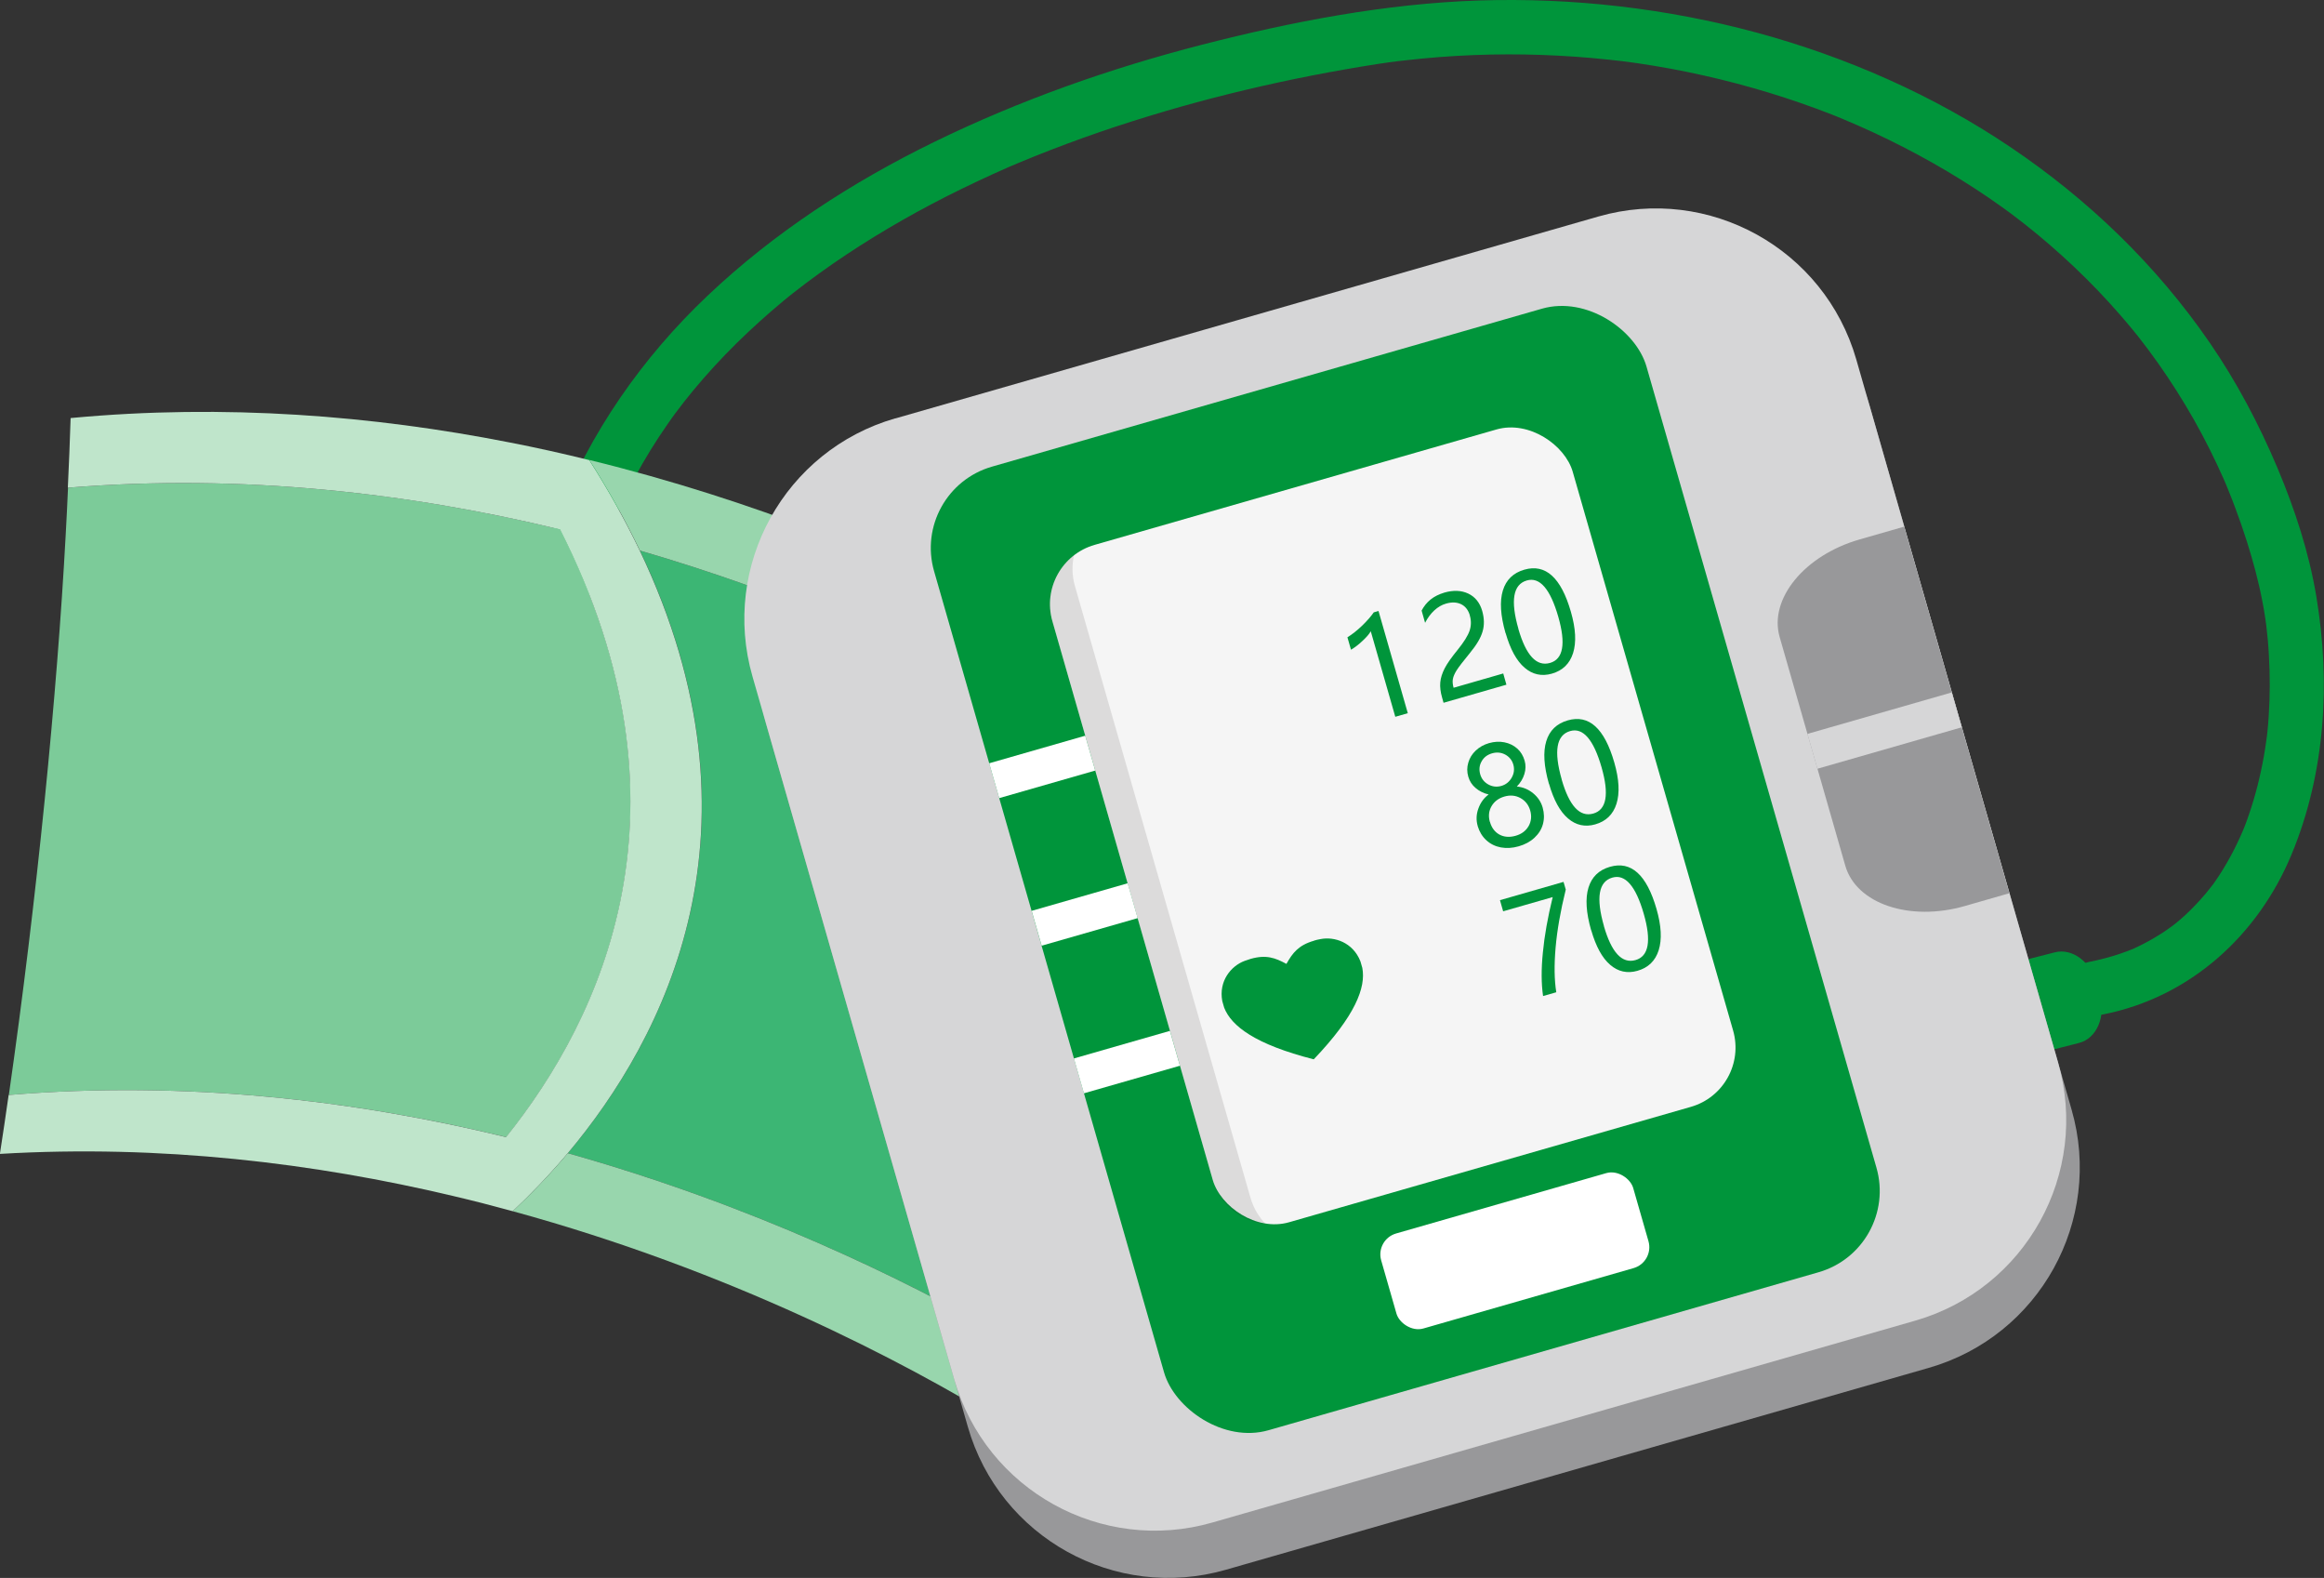 <svg xmlns="http://www.w3.org/2000/svg" id="Ebene_2" data-name="Ebene 2" viewBox="0 0 234 158.83"><rect x="0" y="0" width="234" height="158.83" fill="#333333" stroke="none"/><defs><style>      .cls-1 {        fill: #00953b;      }      .cls-2 {        fill: #fff;      }      .cls-3 {        opacity: .12;      }      .cls-3, .cls-4 {        fill: #231f20;      }      .cls-5 {        opacity: .15;      }      .cls-6 {        fill: #bfe5cb;      }      .cls-7 {        fill: #3cb674;      }      .cls-8 {        fill: #98d6ad;      }      .cls-9 {        fill: #98989a;      }      .cls-10 {        fill: #7ccb99;      }      .cls-11 {        fill: #f5f5f5;      }      .cls-12 {        fill: #d6d6d7;      }    </style></defs><g id="Apothekengeschichte"><g><g class="cls-5"><path class="cls-4" d="M217.38,30.83s-.08-.1-.12-.15c0,0,0-.01-.01-.02.15.19.16.21.13.16Z"></path></g><g><g><path class="cls-1" d="M59.4,59.72c.54-2.15,1.23-4.26,2.02-6.33.02-.05.15-.39.03-.08-.13.33.04-.1.07-.18.1-.23.19-.47.29-.7.21-.5.43-.99.66-1.49.45-.98.94-1.94,1.45-2.89,1-1.86,2.11-3.66,3.32-5.39.14-.21.29-.41.43-.61.13-.18.47-.65.15-.22.34-.46.69-.91,1.04-1.36.64-.82,1.31-1.62,1.99-2.4,1.42-1.63,2.93-3.19,4.51-4.67.77-.72,1.55-1.43,2.35-2.12.39-.33.78-.66,1.17-.99.23-.19.45-.37.68-.56-.45.37.14-.11.31-.24,3.46-2.72,7.15-5.14,10.97-7.32,1.98-1.13,4-2.19,6.05-3.19,1.03-.5,2.07-.99,3.12-1.47.49-.22.98-.44,1.48-.66-.51.22.09-.04.28-.12.28-.12.57-.24.85-.36,4.25-1.77,8.59-3.32,12.99-4.66,4.33-1.33,8.72-2.46,13.15-3.42,2.21-.48,4.42-.91,6.65-1.3,1.06-.19,2.12-.36,3.19-.53.27-.04.53-.08.8-.12-.67.1.29-.04.42-.06.57-.08,1.14-.15,1.72-.21,4.54-.52,9.13-.7,13.7-.54,2.26.08,4.52.24,6.77.48.27.03.53.06.8.09.15.02.3.04.46.05-.03,0-.45-.06-.13-.02.57.08,1.14.15,1.71.23,1.13.17,2.27.35,3.39.56,4.45.83,8.84,1.98,13.12,3.47,1.04.36,2.07.74,3.09,1.14.11.04.97.39.4.16.24.1.49.2.73.3.52.22,1.04.44,1.56.67,2.03.89,4.03,1.87,5.98,2.92,1.98,1.07,3.91,2.21,5.79,3.44.91.59,1.8,1.2,2.68,1.83.21.15.42.31.63.46.33.24-.35-.26-.02-.02.09.07.18.13.27.2.48.36.95.72,1.42,1.09,3.45,2.73,6.66,5.76,9.55,9.08.37.42.73.85,1.09,1.28.17.2.33.41.5.61.07.09.32.41-.02-.03.09.12.19.24.28.35.7.89,1.37,1.79,2.02,2.71,1.29,1.83,2.49,3.72,3.59,5.66,1.12,1.98,2.13,4.01,3.05,6.09-.27-.61.12.28.17.4.11.25.21.51.31.76.22.55.44,1.1.64,1.65.42,1.12.81,2.24,1.17,3.38.63,1.99,1.17,3.99,1.56,6.04.09.46.17.91.24,1.37.05.3.1.71.03.16.04.3.08.6.12.9.12.98.21,1.96.26,2.94.12,2.06.12,4.14-.02,6.2-.03.48-.07.97-.12,1.45-.02.24-.06.48-.08.72-.03.31.02-.17.02-.19-.02.17-.04.34-.07.51-.14,1.02-.32,2.04-.54,3.05-.42,1.96-.99,3.87-1.71,5.73.2-.51.02-.04-.08.18-.09.21-.18.43-.28.64-.22.48-.45.96-.69,1.43-.45.87-.94,1.72-1.48,2.54-.12.19-.25.38-.38.56-.09.14-.52.71-.1.15-.3.38-.59.77-.91,1.14-.63.74-1.3,1.44-2.01,2.1-.17.15-.34.3-.51.45-.1.09-.62.51-.32.28.29-.24-.24.18-.34.26-.21.16-.42.31-.64.46-.82.57-1.68,1.07-2.57,1.52-.21.11-.43.21-.64.31-.65.31.31-.11-.17.08-.45.18-.91.36-1.37.51-1.03.35-2.09.62-3.16.83-1.41.28-2.33,2.06-1.89,3.38.5,1.5,1.87,2.19,3.38,1.89,8.75-1.73,15.6-7.97,18.97-16.12,3.39-8.18,3.94-17.26,2.49-25.94-.74-4.44-2.16-8.77-3.9-12.91-1.87-4.43-4.11-8.68-6.84-12.65-5.37-7.81-12.24-14.42-20.09-19.7-7.75-5.22-16.46-9.04-25.46-11.49C167.85.84,158.3-.26,148.86.05c-9.38.32-18.75,2.12-27.83,4.45-9.27,2.38-18.36,5.59-26.97,9.79-8.27,4.04-16.1,9.11-22.8,15.46-6.6,6.25-11.85,13.78-15.16,22.27-.8,2.07-1.47,4.18-2.02,6.33-.35,1.39.52,3.03,1.97,3.34,1.45.31,2.96-.48,3.34-1.97h0Z"></path><path class="cls-1" d="M204.22,106.29l5.12-1.31c1.76-.45,2.7-2.61,2.11-4.82l-.3-1.11c-.59-2.21-2.49-3.64-4.25-3.19l-5.12,1.31c-1.76.45-2.7,2.61-2.11,4.82l.3,1.11c.59,2.21,2.49,3.64,4.25,3.19Z"></path><g><path class="cls-7" d="M64.43,55.42c14.46,4.2,26.9,9.72,36.36,14.69-.14,2.5-.33,4.99-.57,7.48,0,0,1.16,29.04.9,56.93-10.18-5.84-25.48-13.25-43.95-18.44,9.77-11.62,20.65-32.61,7.26-60.66Z"></path><path class="cls-10" d="M6.85,49.09c17.71-1.44,34.54.57,49.56,4.2,14.19,27.96,4.25,49.09-5.44,61.17-15.16-3.69-32.18-5.73-50.08-4.24,2.83-19.7,4.87-40.53,5.72-56.3.09-1.61.17-3.23.24-4.84Z"></path><path class="cls-6" d="M7.12,42.08c15.58-1.46,30.52-.23,44.16,2.45,2.74.53,5.42,1.13,8.05,1.78h0c1.99,3.12,3.67,6.16,5.09,9.12,13.39,28.05,2.51,49.04-7.26,60.66-1.96,2.32-3.87,4.27-5.53,5.83-1.97-.54-3.98-1.06-6.03-1.54-13.92-3.3-29.37-5.19-45.61-4.23.3-1.96.6-3.94.88-5.93,17.9-1.49,34.92.55,50.08,4.24,9.69-12.08,19.63-33.21,5.44-61.17-15.02-3.63-31.85-5.64-49.56-4.2.11-2.34.21-4.67.28-7.01Z"></path><path class="cls-8" d="M57.17,116.08c18.47,5.19,33.77,12.6,43.95,18.44-.02,2.91-.07,5.8-.13,8.65-10.09-6.19-27.58-15.3-49.36-21.25,1.66-1.56,3.58-3.51,5.53-5.83Z"></path><path class="cls-8" d="M59.34,46.3c16.65,4.07,31,10.09,41.72,15.53-.02,2.76-.12,5.52-.27,8.28-9.46-4.97-21.9-10.49-36.36-14.69-1.42-2.96-3.1-6-5.09-9.12Z"></path></g></g><g><path class="cls-9" d="M162.29,26.55l-70.77,20.32c-11.15,3.2-17.59,14.83-14.39,25.98l20.32,70.77c3.2,11.15,14.83,17.59,25.98,14.39l70.77-20.32c11.15-3.2,17.59-14.83,14.39-25.98l-4.86-16.94-10.59-36.9-4.86-16.93c-3.2-11.15-14.83-17.59-25.98-14.39Z"></path><path class="cls-12" d="M104.68,29.72h73.63c11.59,0,21,9.41,21,21v73.63c0,11.59-9.41,21-21,21h-73.63c-11.59,0-21-9.41-21-21V50.71c0-11.59,9.41-21,21-21Z" transform="translate(-18.66 42.44) rotate(-16.02)"></path><rect class="cls-1" x="104.18" y="37.07" width="74.63" height="100.91" rx="8.51" ry="8.51" transform="translate(-18.66 42.44) rotate(-16.02)"></rect><rect class="cls-11" x="112.98" y="47.67" width="54.51" height="70.94" rx="6.21" ry="6.21" transform="translate(-17.5 41.92) rotate(-16.02)"></rect><path class="cls-3" d="M127.48,123.23c-2.47-.24-4.65-1.95-5.38-4.47l-16.15-56.25c-.73-2.53.23-5.14,2.2-6.65-.23,1-.22,2.06.08,3.12l17.68,61.59c.3,1.04.85,1.95,1.56,2.67Z"></path><rect class="cls-2" x="139.32" y="120.94" width="26.4" height="9.95" rx="2.19" ry="2.19" transform="translate(-28.82 46.97) rotate(-16.02)"></rect><g><rect class="cls-2" x="99.91" y="75.37" width="10.06" height="3.65" transform="translate(-17.23 31.96) rotate(-16.02)"></rect><rect class="cls-2" x="104.18" y="90.23" width="10.06" height="3.65" transform="translate(-21.16 33.71) rotate(-16.02)"></rect><rect class="cls-2" x="108.44" y="105.08" width="10.06" height="3.65" transform="translate(-25.1 35.47) rotate(-16.02)"></rect></g><path class="cls-9" d="M191.73,53.01l10.59,36.9-4.49,1.29c-5.55,1.59-10.93-.22-12.03-4.06l-6.61-23.02c-1.1-3.83,2.5-8.23,8.05-9.82l4.49-1.29Z"></path><rect class="cls-12" x="182.2" y="71.72" width="15.12" height="3.65" transform="translate(-12.93 55.22) rotate(-16.02)"></rect><g><path class="cls-1" d="M140.49,72.15l-2.47-8.61c-.14.26-.41.58-.82.96-.4.38-.79.68-1.17.9l-.36-1.25c.49-.3.99-.7,1.51-1.2.51-.5.89-.94,1.14-1.31l.48-.14,2.95,10.29-1.26.36Z"></path><path class="cls-1" d="M148,61.95c-.16-.54-.45-.92-.88-1.13-.43-.21-.94-.23-1.53-.06-.42.12-.81.35-1.17.68-.36.33-.67.75-.93,1.25l-.35-1.23c.23-.44.53-.81.9-1.11.37-.3.83-.53,1.39-.7.91-.26,1.71-.23,2.41.1.69.33,1.16.91,1.4,1.74.21.74.23,1.43.04,2.07-.18.64-.61,1.36-1.27,2.16-.67.82-1.12,1.4-1.33,1.73-.21.33-.34.63-.39.89-.05.26-.02.56.07.89l5-1.44.32,1.13-6.33,1.82-.14-.5c-.17-.58-.23-1.1-.19-1.55.04-.45.19-.92.44-1.41.25-.49.69-1.11,1.31-1.87.63-.78,1.03-1.42,1.2-1.92.17-.5.18-1.02.02-1.55Z"></path><path class="cls-1" d="M151.59,63.73c-.51-1.78-.6-3.21-.27-4.29.33-1.08,1.05-1.78,2.17-2.1,2.13-.61,3.69.8,4.68,4.24.49,1.7.56,3.08.22,4.16-.34,1.07-1.05,1.76-2.14,2.07-1.02.29-1.94.09-2.74-.6-.81-.69-1.44-1.85-1.91-3.48ZM152.88,63.3c.77,2.67,1.83,3.82,3.19,3.43,1.33-.38,1.61-1.93.83-4.65-.81-2.81-1.87-4.03-3.17-3.65-1.38.4-1.66,2.02-.84,4.88Z"></path></g><g><path class="cls-1" d="M148.79,83.15c-.17-.58-.15-1.17.06-1.75.21-.59.55-1.07,1.04-1.43-.51-.12-.95-.34-1.31-.65-.37-.31-.61-.69-.74-1.14-.14-.48-.14-.95,0-1.41.13-.46.38-.87.75-1.22.37-.35.82-.6,1.34-.75.53-.15,1.04-.18,1.55-.08.5.1.93.31,1.29.63.36.32.6.73.74,1.21.13.44.12.89-.02,1.35-.14.46-.39.88-.76,1.26.61.06,1.15.28,1.63.67.48.39.81.88.97,1.45.16.57.17,1.12.03,1.65-.14.53-.43.99-.86,1.39-.43.4-.96.68-1.59.86-.62.18-1.22.21-1.79.11-.57-.11-1.06-.35-1.47-.73-.41-.38-.69-.85-.86-1.41ZM150.02,82.73c.17.6.49,1.02.96,1.28.47.25,1.01.29,1.62.12.6-.17,1.03-.49,1.31-.97.27-.47.33-1.01.16-1.59-.16-.55-.49-.97-.98-1.24-.49-.27-1.03-.32-1.62-.15-.58.17-1.01.49-1.29.97-.28.48-.33,1.01-.17,1.58ZM149.04,77.94c.13.45.4.79.81,1.02.41.23.85.28,1.32.15.45-.13.8-.41,1.04-.83.24-.42.29-.85.17-1.3-.13-.46-.4-.79-.81-1.02-.41-.22-.85-.27-1.34-.13-.48.14-.83.41-1.05.81-.23.4-.27.83-.14,1.3Z"></path><path class="cls-1" d="M155.96,78.9c-.51-1.78-.6-3.21-.27-4.29.33-1.08,1.05-1.78,2.17-2.1,2.13-.61,3.69.8,4.68,4.24.49,1.7.56,3.08.22,4.16-.34,1.07-1.05,1.76-2.14,2.07-1.02.29-1.94.09-2.74-.6-.81-.69-1.44-1.85-1.91-3.48ZM157.24,78.46c.77,2.67,1.83,3.82,3.19,3.43,1.33-.38,1.61-1.93.83-4.65-.81-2.81-1.87-4.03-3.17-3.65-1.38.4-1.66,2.02-.84,4.88Z"></path></g><g><path class="cls-1" d="M157.65,89.56c-.53,2.15-.87,4.1-1.02,5.84-.15,1.74-.13,3.24.07,4.48l-1.33.38c-.18-1.23-.19-2.69-.02-4.38.16-1.69.49-3.55.99-5.58l-4.99,1.43-.32-1.12,6.4-1.84.23.79Z"></path><path class="cls-1" d="M160.21,93.64c-.51-1.78-.6-3.21-.27-4.29.33-1.08,1.05-1.78,2.17-2.1,2.13-.61,3.69.8,4.68,4.24.49,1.7.56,3.08.22,4.16-.34,1.07-1.05,1.76-2.14,2.07-1.02.29-1.94.09-2.74-.6-.81-.69-1.44-1.85-1.91-3.48ZM161.49,93.21c.77,2.67,1.83,3.82,3.19,3.43,1.33-.38,1.61-1.93.83-4.65-.81-2.81-1.87-4.03-3.17-3.65-1.38.4-1.66,2.02-.84,4.88Z"></path></g><path class="cls-1" d="M132.31,94.68c.2-.06.41-.11.64-.15,1.39-.28,3.27.31,4.03,2.24l.19.66c.37,1.96-.69,4.8-4.89,9.2-5.9-1.5-8.3-3.35-9.02-5.2l-.19-.66c-.38-2.04.9-3.54,2.23-4.04.22-.08.43-.15.62-.21,1.57-.45,2.49-.1,3.6.5,0,0,.01,0,.01,0,.62-1.1,1.21-1.88,2.78-2.33h0Z"></path></g></g></g></g></svg>